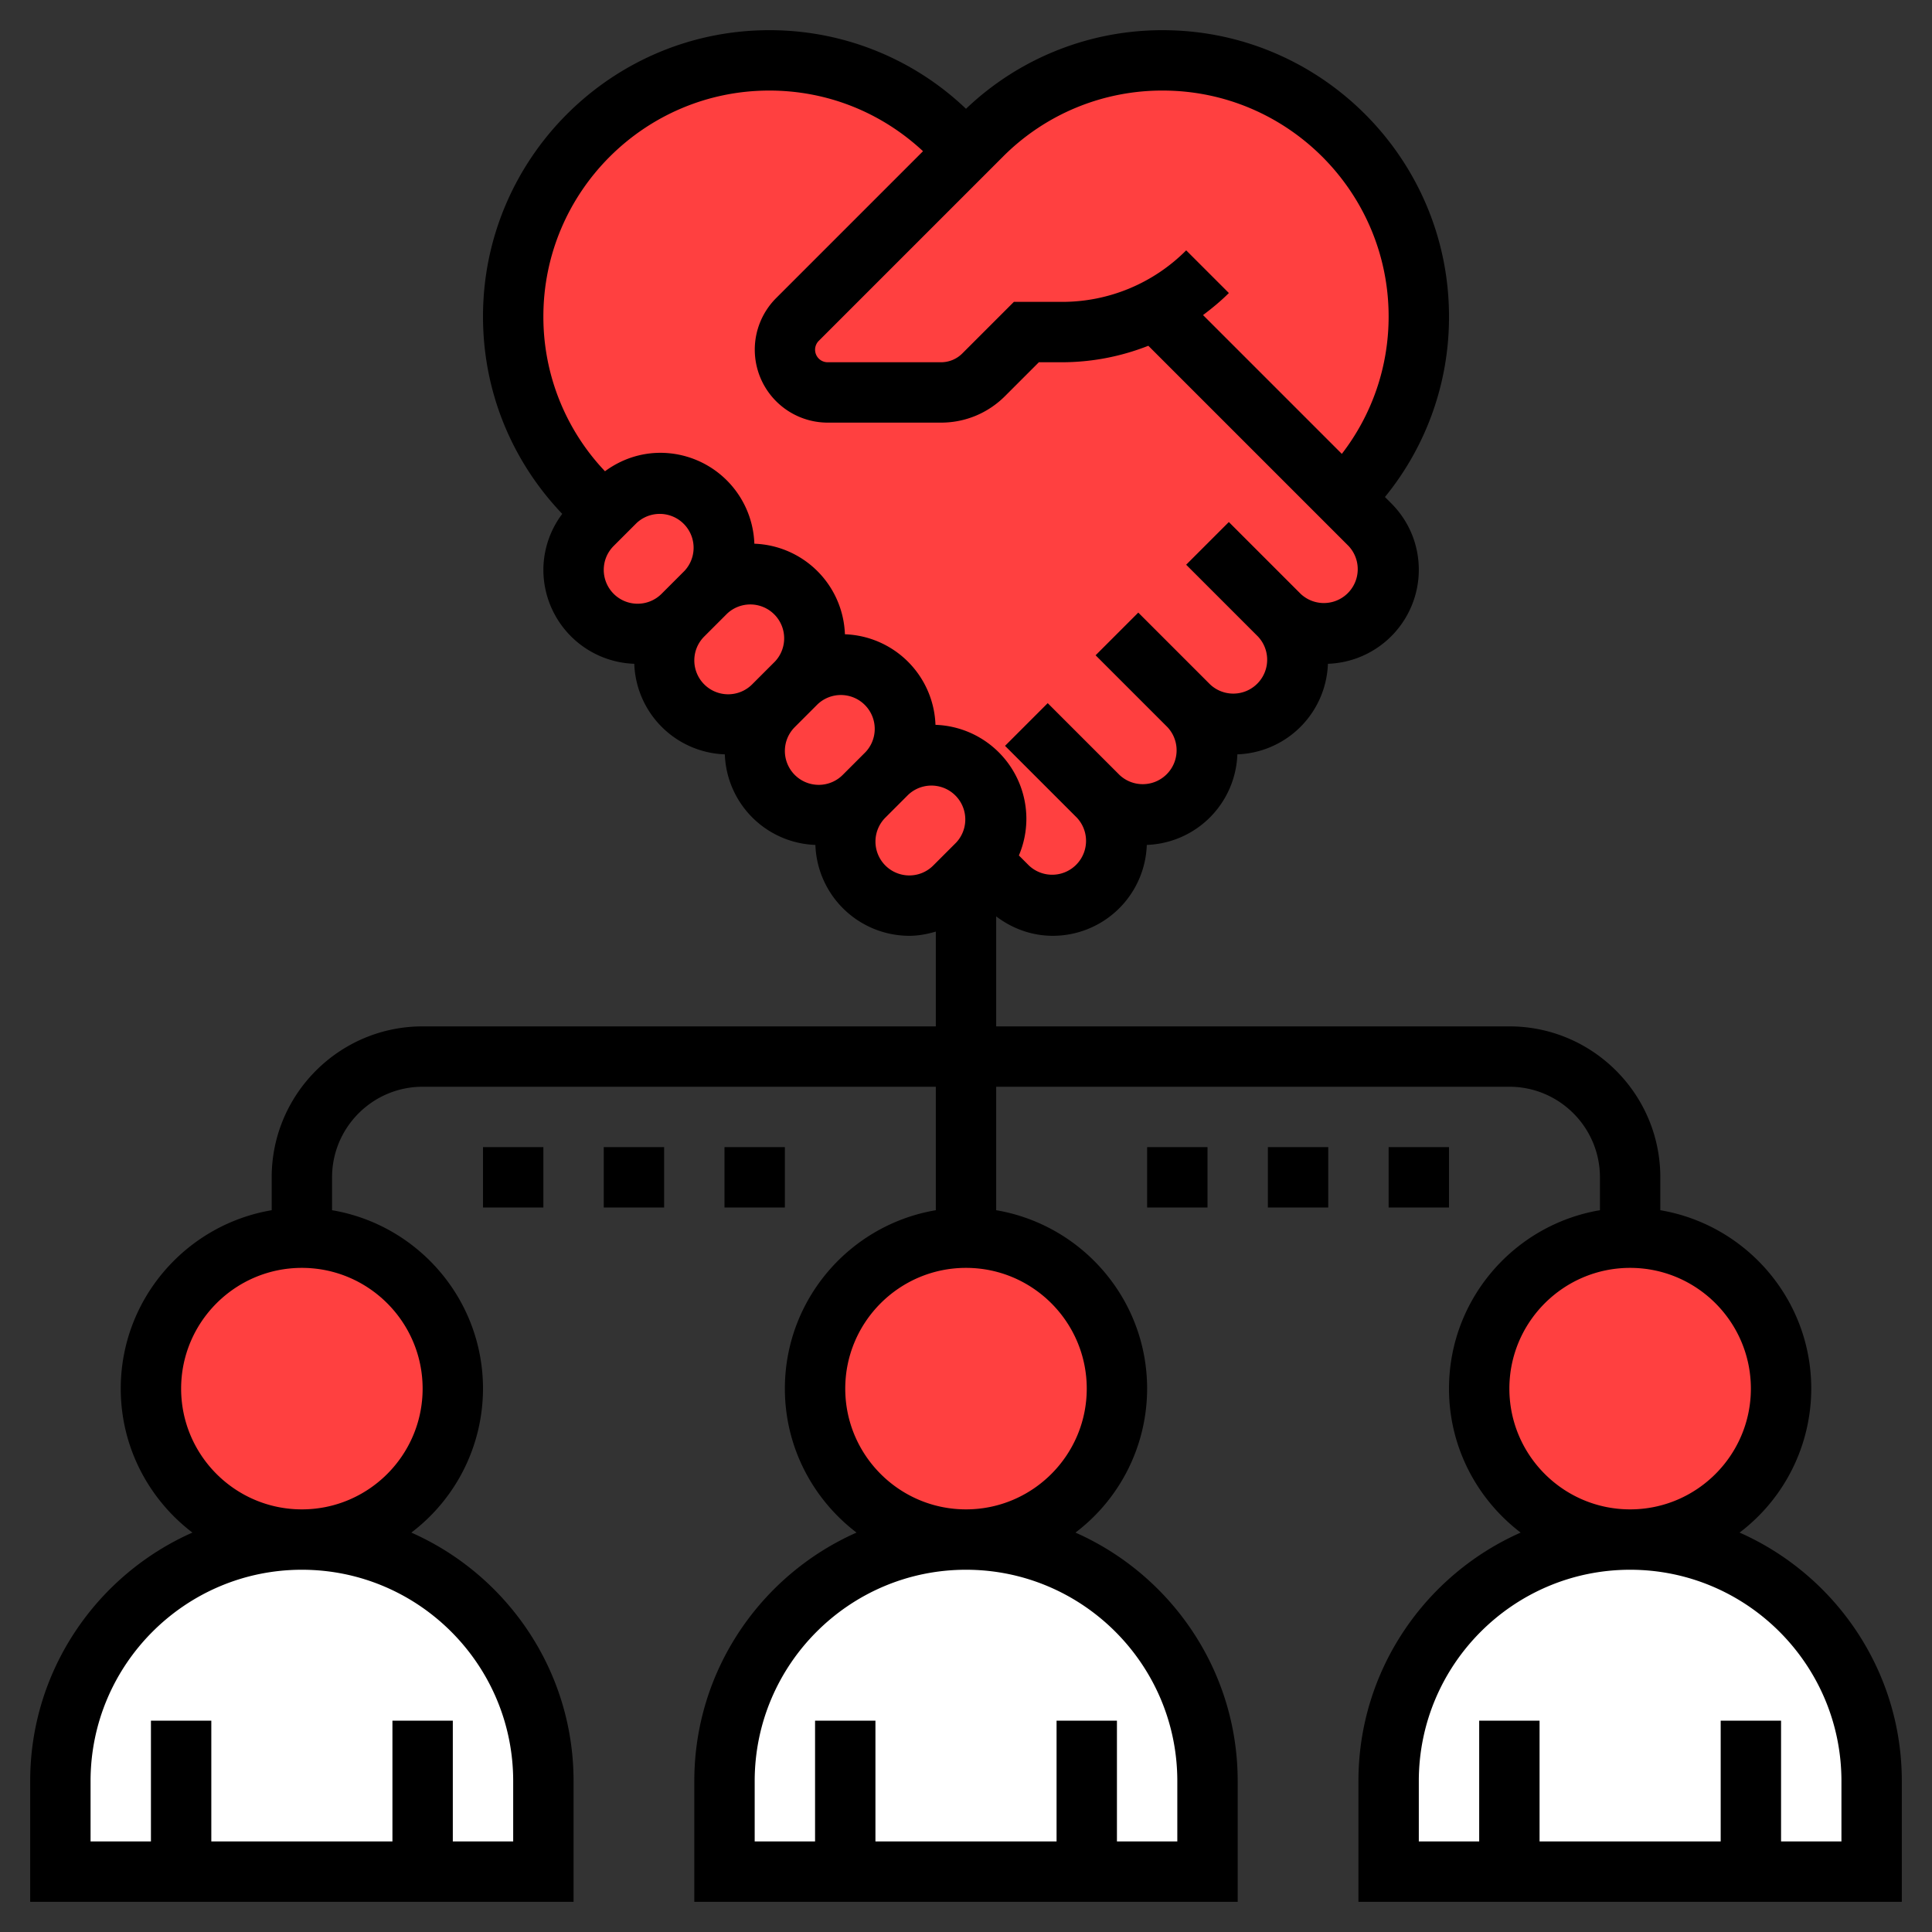<?xml version="1.0" encoding="UTF-8"?>
<svg xmlns="http://www.w3.org/2000/svg" xmlns:xlink="http://www.w3.org/1999/xlink" xmlns:svgjs="http://svgjs.com/svgjs" version="1.1" width="512" height="512" x="0" y="0" viewBox="0 0 64 64" style="enable-background:new 0 0 512 512" xml:space="preserve" class="">
  <rect x="0" y="0" width="64" height="64" fill="#333333" stroke="none"/>
  <g>
    <path fill="#ffffff" d="M32 51c4.42 0 8 3.58 8 8v3H24v-3c0-4.42 3.58-8 8-8zM54 51c4.42 0 8 3.58 8 8v3H46v-3c0-4.42 3.58-8 8-8zM10 51c4.42 0 8 3.58 8 8v3H2v-3c0-4.42 3.58-8 8-8z" data-original="#b4dd7f" class="" opacity="1"/>
    <g fill="#f0d0b4">
      <circle cx="10" cy="46" r="5" fill="#ff4040" data-original="#f0d0b4" class="" opacity="1"/>
      <circle cx="32" cy="46" r="5" fill="#ff4040" data-original="#f0d0b4" class="" opacity="1"/>
      <circle cx="54" cy="46" r="5" fill="#ff4040" data-original="#f0d0b4" class="" opacity="1"/>
      <path d="M39.38 26.38c-.38.38-.92.62-1.5.62-.56 0-1.1-.22-1.5-.62.4.4.62.94.62 1.5 0 .58-.24 1.12-.62 1.5s-.92.62-1.5.62c-.56 0-1.1-.22-1.5-.62l-.88-.88-.01-.01c.33-.38.51-.87.51-1.37 0-.58-.24-1.12-.62-1.5s-.92-.62-1.5-.62c-.56 0-1.1.22-1.5.62.4-.4.62-.94.62-1.5 0-.58-.24-1.12-.62-1.5s-.92-.62-1.5-.62c-.56 0-1.1.22-1.5.62.4-.4.62-.94.62-1.5 0-.58-.24-1.12-.62-1.5s-.92-.62-1.5-.62c-.56 0-1.1.22-1.5.62.4-.4.62-.94.62-1.5 0-.58-.24-1.12-.62-1.5s-.92-.62-1.5-.62c-.56 0-1.1.22-1.5.62L20 17l-.51-.51a8.47 8.47 0 0 1-2.49-6c0-2.35.95-4.47 2.49-6a8.423 8.423 0 0 1 6-2.49c1.13 0 2.23.22 3.24.64 1.02.43 1.96 1.05 2.76 1.85L32 5l-5.59 5.59a1.415 1.415 0 0 0 1 2.41h3.76c.53 0 1.04-.21 1.42-.59L34 11h1.17c.91 0 1.79-.18 2.61-.52l.72.02 6 6 .88.88c.4.4.62.94.62 1.5 0 .58-.24 1.12-.62 1.5s-.92.62-1.5.62c-.56 0-1.1-.22-1.5-.62.4.4.62.94.62 1.5 0 .58-.24 1.12-.62 1.5s-.92.62-1.5.62c-.56 0-1.1-.22-1.5-.62.4.4.62.94.62 1.5 0 .58-.24 1.12-.62 1.5z" fill="#ff4040" data-original="#f0d0b4" class="" opacity="1"/>
      <path d="M37.78 10.48c-.82.34-1.7.52-2.61.52H34l-1.41 1.41c-.38.38-.89.59-1.42.59h-3.76a1.415 1.415 0 0 1-1-2.41L32 5l.51-.51c.8-.8 1.74-1.42 2.76-1.85 1.01-.42 2.11-.64 3.24-.64 2.35 0 4.47.95 6 2.49a8.423 8.423 0 0 1 2.49 6c0 2.25-.89 4.4-2.49 6l-.01.01-6-6zM32.38 25.62c.38.38.62.92.62 1.5 0 .5-.18.99-.51 1.37-.03.05-.07.09-.11.13L32 29l-.38.38c-.4.4-.94.62-1.5.62-.58 0-1.12-.24-1.5-.62s-.62-.92-.62-1.5c0-.56.22-1.1.62-1.5l.76-.76c.4-.4.94-.62 1.5-.62.58 0 1.12.24 1.5.62zM26.38 19.62c.38.38.62.92.62 1.5 0 .56-.22 1.1-.62 1.5l-.76.76c-.4.4-.94.62-1.5.62-.58 0-1.12-.24-1.5-.62s-.62-.92-.62-1.5c0-.56.22-1.1.62-1.5l.76-.76c.4-.4.94-.62 1.5-.62.58 0 1.12.24 1.5.62z" fill="#ff4040" data-original="#f0d0b4" class="" opacity="1"/>
      <path d="M29.38 22.62c.38.38.62.92.62 1.5 0 .56-.22 1.1-.62 1.5l-.76.76c-.4.4-.94.62-1.5.62-.58 0-1.12-.24-1.5-.62s-.62-.92-.62-1.5c0-.56.22-1.1.62-1.5l.76-.76c.4-.4.94-.62 1.5-.62.58 0 1.12.24 1.5.62zM23.38 16.62c.38.38.62.92.62 1.5 0 .56-.22 1.1-.62 1.5l-.76.76c-.4.4-.94.62-1.5.62-.58 0-1.12-.24-1.5-.62s-.62-.92-.62-1.5c0-.56.22-1.1.62-1.5L20 17l.38-.38c.4-.4.94-.62 1.5-.62.58 0 1.12.24 1.5.62z" fill="#ff4040" data-original="#f0d0b4" class="" opacity="1"/>
    </g>
    <path d="M57.626 50.769A5.989 5.989 0 0 0 60 46c0-2.967-2.167-5.431-5-5.91V39c0-2.757-2.243-5-5-5H33v-3.644c.54.411 1.189.644 1.879.644a3.118 3.118 0 0 0 3.11-3.011 3.113 3.113 0 0 0 3-3 3.113 3.113 0 0 0 3-3A3.119 3.119 0 0 0 47 18.879c0-.834-.325-1.618-.914-2.207l-.208-.208A9.412 9.412 0 0 0 48 10.485C48 5.255 43.745 1 38.515 1A9.415 9.415 0 0 0 32 3.604 9.415 9.415 0 0 0 25.485 1C20.255 1 16 5.255 16 10.485c0 2.457.935 4.766 2.625 6.538A3.094 3.094 0 0 0 18 18.879a3.118 3.118 0 0 0 3.011 3.11 3.113 3.113 0 0 0 3 3 3.113 3.113 0 0 0 3 3A3.119 3.119 0 0 0 30.121 31c.304 0 .596-.057.879-.14V34H14c-2.757 0-5 2.243-5 5v1.09c-2.833.479-5 2.943-5 5.91 0 1.945.935 3.672 2.374 4.769C3.214 52.167 1 55.328 1 59v4h18v-4c0-3.672-2.214-6.833-5.374-8.231A5.989 5.989 0 0 0 16 46c0-2.967-2.167-5.431-5-5.91V39c0-1.654 1.346-3 3-3h17v4.09c-2.833.478-5 2.942-5 5.91 0 1.945.935 3.672 2.374 4.769C25.214 52.167 23 55.328 23 59v4h18v-4c0-3.672-2.214-6.833-5.374-8.231A5.989 5.989 0 0 0 38 46c0-2.967-2.167-5.431-5-5.91V36h17c1.654 0 3 1.346 3 3v1.09c-2.833.478-5 2.942-5 5.91 0 1.945.935 3.672 2.374 4.769C47.214 52.167 45 55.328 45 59v4h18v-4c0-3.672-2.214-6.833-5.374-8.231zM38.515 3C42.642 3 46 6.358 46 10.485c0 1.669-.549 3.25-1.55 4.55l-4.598-4.598c.298-.224.587-.462.856-.73l-1.414-1.414A5.793 5.793 0 0 1 35.171 10h-1.585l-1.707 1.707a.996.996 0 0 1-.708.293h-3.757a.415.415 0 0 1-.293-.707l6.101-6.101A7.439 7.439 0 0 1 38.515 3zm-13.03 0c1.908 0 3.702.716 5.091 2.009l-4.87 4.87A2.417 2.417 0 0 0 27.414 14h3.757c.801 0 1.555-.312 2.122-.879L34.414 12h.757c.999 0 1.967-.191 2.869-.546l6.632 6.632a1.122 1.122 0 0 1-1.586 1.586l-2.379-2.379-1.414 1.414 2.379 2.379a1.122 1.122 0 0 1-1.586 1.586l-2.379-2.379-1.414 1.414 2.379 2.379a1.122 1.122 0 0 1-1.586 1.586l-2.379-2.379-1.414 1.414 2.379 2.379a1.122 1.122 0 0 1-1.586 1.586l-.334-.334c.161-.38.248-.791.248-1.217a3.118 3.118 0 0 0-3.011-3.11 3.113 3.113 0 0 0-3-3 3.113 3.113 0 0 0-3-3A3.119 3.119 0 0 0 21.879 15c-.673 0-1.307.22-1.838.611A7.427 7.427 0 0 1 18 10.485C18 6.358 21.358 3 25.485 3zM20 18.879c0-.3.117-.581.328-.793l.758-.758a1.122 1.122 0 0 1 1.586 1.586l-.758.758A1.122 1.122 0 0 1 20 18.879zm3 3c0-.3.117-.581.328-.793l.758-.758a1.122 1.122 0 0 1 1.586 1.586l-.758.758A1.122 1.122 0 0 1 23 21.879zm3 3c0-.3.117-.581.328-.793l.758-.758a1.122 1.122 0 0 1 1.586 1.586l-.758.758A1.122 1.122 0 0 1 26 24.879zM30.121 29a1.122 1.122 0 0 1-.793-1.914l.758-.758a1.122 1.122 0 0 1 1.586 1.586l-.758.758a1.117 1.117 0 0 1-.793.328zM17 59v2h-2v-4h-2v4H7v-4H5v4H3v-2c0-3.86 3.14-7 7-7s7 3.14 7 7zm-3-13c0 2.206-1.794 4-4 4s-4-1.794-4-4 1.794-4 4-4 4 1.794 4 4zm25 13v2h-2v-4h-2v4h-6v-4h-2v4h-2v-2c0-3.86 3.14-7 7-7s7 3.14 7 7zm-3-13c0 2.206-1.794 4-4 4s-4-1.794-4-4 1.794-4 4-4 4 1.794 4 4zm14 0c0-2.206 1.794-4 4-4s4 1.794 4 4-1.794 4-4 4-4-1.794-4-4zm11 15h-2v-4h-2v4h-6v-4h-2v4h-2v-2c0-3.86 3.14-7 7-7s7 3.14 7 7z" fill="#000000" data-original="#000000" class=""/>
    <path d="M38 38h2v2h-2zM42 38h2v2h-2zM46 38h2v2h-2zM16 38h2v2h-2zM20 38h2v2h-2zM24 38h2v2h-2z" fill="#000000" data-original="#000000" class=""/>
  </g>
</svg>
